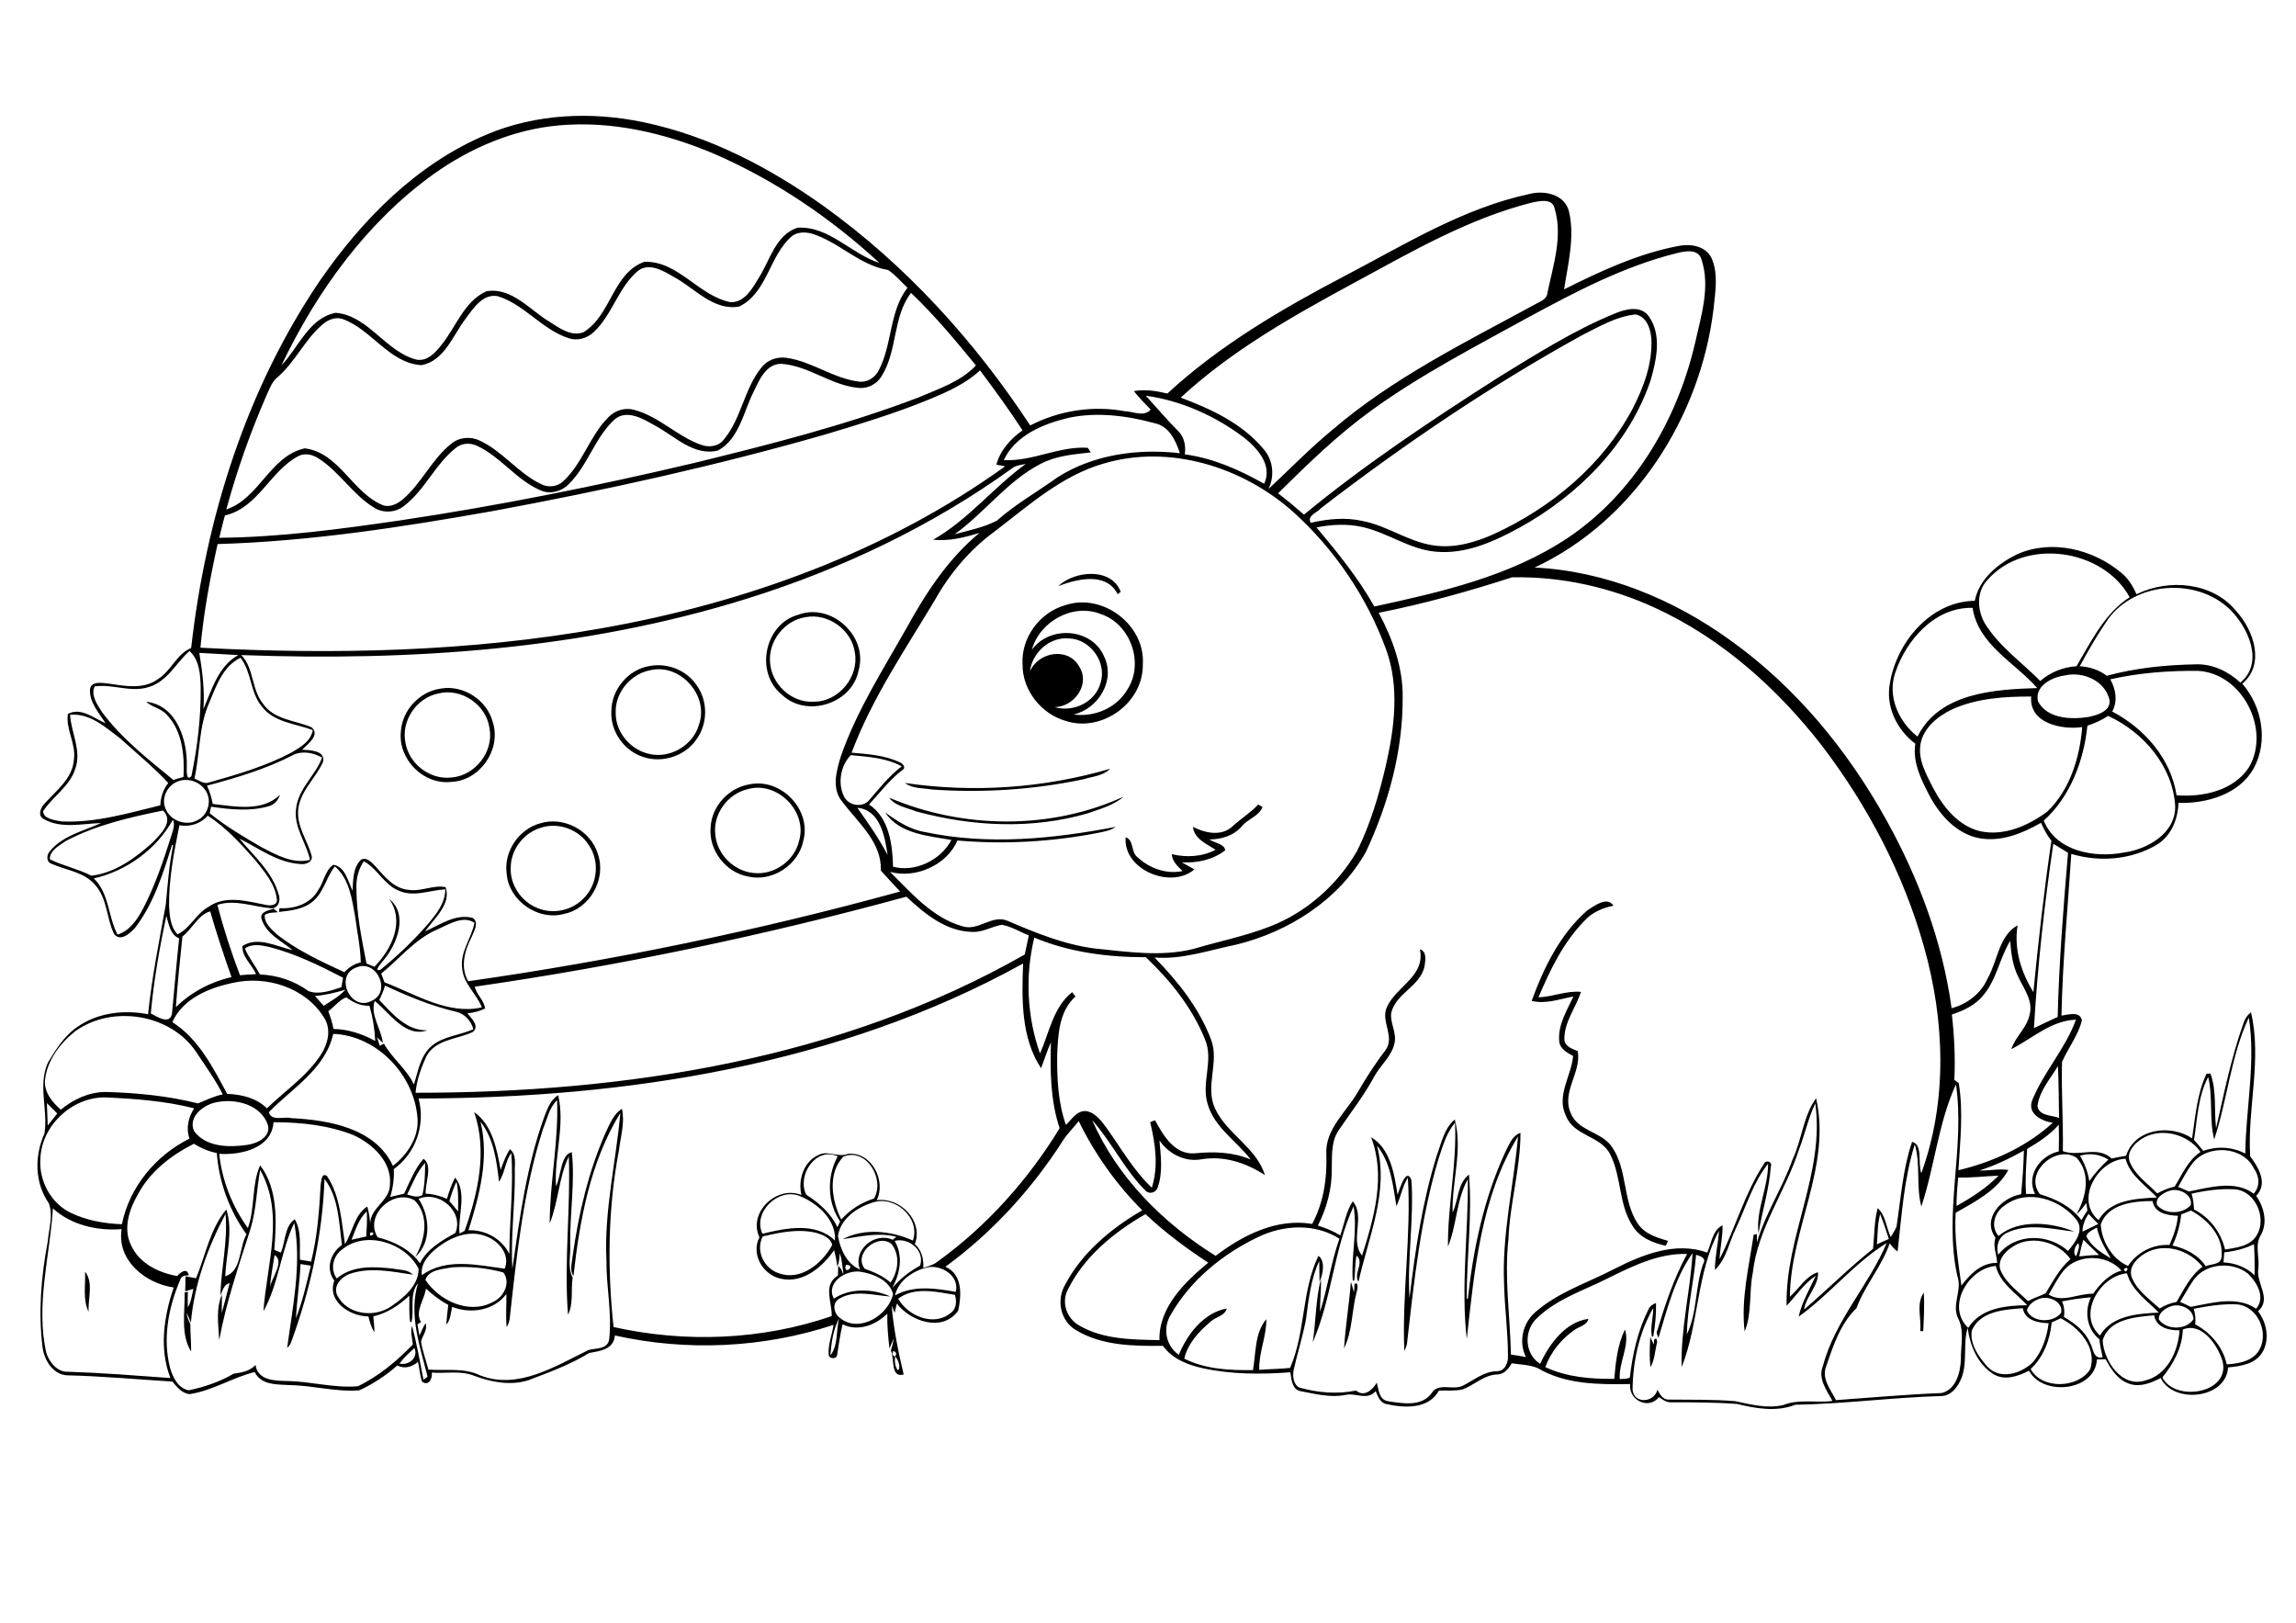 <?xml version="1.0" encoding="utf-8"?>
<!-- Generator: Adobe Illustrator 21.0.2, SVG Export Plug-In . SVG Version: 6.00 Build 0)  -->
<svg version="1.2" baseProfile="tiny" id="Layer_1" xmlns="http://www.w3.org/2000/svg" xmlns:xlink="http://www.w3.org/1999/xlink"
	 x="0px" y="0px" viewBox="0 0 842 595" overflow="scroll" xml:space="preserve">
<path d="M606.6,491.3c1.1-1.4,1.3,1.1,0.9,1.7c-0.6,2.8-0.8,5.8-2.2,8.3c-0.5-3.6-0.3-7.3-0.1-11c0.4,0.9,0.9,1.8,1.3,2.7
	C606.5,492.6,606.6,491.8,606.6,491.3 M704.2,488.1c0.5-4.7-1.6-10,1.3-14.1c0.3,4.7,0,9.4-0.2,14.1
	C705,488.1,704.4,488.1,704.2,488.1 M496.7,470.9c1.7-1.3,1.1,2.1,0.8,2.9c-1.8,6.8-1.5,14.3-4.6,20.6c0.5-8.2,1.9-16.3,2.5-24.4
	c0.4,1.3,0.8,2.5,1.1,3.8C496.7,473.1,496.7,471.6,496.7,470.9 M31.2,466.3c3.2,4.1,1,9.9,1.3,14.7
	C30.3,476.6,31.4,471.2,31.2,466.3 M582,333.9c2.6-1.7,7.4-5.4,9.7-1.8c-3.9,0.8-7.8,2.4-10.5,5.4c-7.8,7.9-12.7,18-17,28.2
	c5.3-0.2,10.3-2.5,15.6-2c-1.9,5.8-6.1,10.9-6.1,17.2c-0.1,2.7,2.8,3.7,4.9,4.5c1.4,7.9-6,14.9-2.6,22.7c2.6,6.7,11.3,6.8,15.1,12.4
	c5.8,8.3,3.9,19.6,9.4,28c2.5,3.9,7,5.3,11.2,6.5c-0.2,0.4-0.6,1.3-0.8,1.8c-4.7-1-9.6-3-12.2-7.3c-5.1-7.8-4-17.8-8.1-26
	c-3.3-7.1-13.4-6.8-16.3-14.3c-3.7-7.4,2-14.7,2.6-22c-2.2-1.2-4.9-2.6-5.1-5.5c-0.5-5.9,2.8-11.1,5.2-16.3
	c-5,0.9-10.1,2.9-15.3,1.6C566.1,354.9,572.1,342.6,582,333.9 M198.1,303.6c-6.1,1.9-10.7,7.9-10.8,14.3c-0.4,6.5,3.9,12.8,9.9,15.1
	c5.8,2.4,12.9,0.8,17.1-3.9c4.9-5,5.6-13.4,1.7-19.1C212.4,304.1,204.6,301.3,198.1,303.6 M198.1,301.9c8.7-2.7,18.7,2.7,21.2,11.4
	c3.1,9.1-3,19.9-12.4,21.8c-9.6,2.7-20.4-4.9-21.1-14.8C184.7,312.2,190.3,304,198.1,301.9 M461.4,295c0.4,0.2,1.2,0.7,1.6,0.9
	c-1.3,3.4-5.3,4.3-7.5,7c-3,3.5-7.5,4.9-12,4.9c1.8,1.3,5.6,1.6,5.8,4c-4.5,3.5-10.3,4.7-15.9,4.4c1.5,0.9,3.1,1.7,4.6,2.6
	c-8.6,7.4-26.2,0.1-25.2-11.8c3.1,1.1,1.9,5.2,4.1,7.1c4.4,4.2,10.7,6.6,16.8,5.3c-1.8-1.7-3.8-3.5-4-6.2c5.4,1.3,11.1,1,16.1-1.6
	c-3.2-2.1-7.9-4-8.3-8.4c4.5,2.3,10.4,3.6,14.5-0.2C455.1,300.1,458.7,298,461.4,295 M326.1,292.5c27,11.5,59.2,11.9,86-0.4
	c-3.7,3.2-8.6,4.5-13.1,6.1c-20.5,6-42.6,4.9-63.1-0.7C332.5,296.1,328.3,295.6,326.1,292.5 M274.1,289.4c-7.2,1.7-12.6,9-11.8,16.4
	c0.5,7.3,6.7,13.6,14,14.3c7.6,0.9,15.2-4.5,16.8-12C296.1,297.4,284.9,286.2,274.1,289.4 M274.9,287.6c11.5-2.4,22.8,9.3,19.7,20.7
	c-1.8,8.9-11.4,15.2-20.3,13.1c-8.2-1.5-14.5-9.7-13.7-18.1C261,295.6,267.3,288.8,274.9,287.6 M331.9,287.1c25,3.7,51,1.9,75.2-5.2
	c-2.5,2.6-6.4,2.8-9.6,3.8c-18.3,3.9-37.1,5.1-55.7,3.8C338.5,288.9,334.7,289.3,331.9,287.1 M160.7,254.3c-8,1.6-13.7,10.1-12,18.1
	c1.3,7.7,9,13.6,16.8,12.7c8.7-0.6,15.7-9.5,14-18.1C178.4,258.5,169.2,252.1,160.7,254.3 M161.6,252.5c8.4-1.5,17.2,4.3,19.2,12.6
	c3,9.9-4.9,21.2-15.3,21.6c-10.1,1.2-19.5-8.2-18.5-18.3C147.4,260.5,153.8,253.6,161.6,252.5 M238.3,245.8
	c-7.2,1.4-12.9,8.4-12.5,15.8c0,7.1,5.6,13.5,12.5,14.9c7.6,1.7,15.9-3.3,18-10.7C260.2,255,249.3,243,238.3,245.8 M238.3,244.2
	c6.4-1.2,13.3,1.5,17,6.8c4.4,5.9,4.4,14.5-0.1,20.4c-4.1,5.8-12.1,8.4-18.9,6.3c-7.2-2.1-12.5-9.3-12.1-16.9
	C224.2,252.8,230.5,245.4,238.3,244.2 M295.4,226.3c-7.7,1.2-13.7,8.8-13,16.6c0.5,8,7.9,14.9,16,14.4c9.1,0.1,16.7-9.1,15.1-18
	C312.4,231,303.7,224.7,295.4,226.3 M292.8,225.4c12.1-4.5,25.6,7.9,22.1,20.3c-2.3,12.4-19.2,17.7-28.2,9
	C276.7,246.6,280.4,228.7,292.8,225.4 M377.7,246.2c3-7.1,13.9-9.1,18-1.9c4.3,6.5-1.6,14.8-8.9,15c6.8,2,14.9-1.8,16.8-8.9
	c2.4-7.5-3.7-16-11.5-16.3C385,233.4,378.5,239.3,377.7,246.2 M378.4,238.3c6.4-9,21.8-8.1,26.4,2.2c4.5,8.9-2,19.4-11.1,21.5
	c7.6,1,15.7-2.3,19.7-9.1c6.3-9.6,1.3-24-9.6-27.7C393.5,221,381.2,227.9,378.4,238.3 M390.7,221.9c13.7-4.6,29.4,7.3,28.4,21.8
	c0.2,14-14.9,24.9-28.1,20.7c-9.1-2.5-16.1-11.3-16-20.8C374.4,233.9,381.3,224.5,390.7,221.9 M388.1,214.9c5.9-5.6,19.4-7,22.9,2.1
	c-0.3,0.2-0.9,0.7-1.1,0.9C405.7,209.6,395,212.3,388.1,214.9 M328.3,497.4c-0.3,1.6-0.1,3.8,1,5.1
	C330.5,501.4,329.3,498.4,328.3,497.4 M327.6,495.4c-0.6,1-0.4,1.7,0.7,2C328.9,496.4,328.7,495.7,327.6,495.4 M146.5,500
	c3.4,0.8,7-2.1,5.5-5.7C150,496.1,148,497.9,146.5,500 M800.5,487.5c-0.2,6.6-3.4,12.5-7.5,17.6c4.7,9.2,25.3,5.8,22-6.2
	C813.2,493.1,807.4,484.7,800.5,487.5 M752.4,484.9c-0.6,6.4-3,12.7-7.7,17.1c4.1,7.6,17.4,7.1,21.8,0.1c2.7-7.9-4.1-15.4-10.8-18.7
	C754.6,483.9,753.5,484.4,752.4,484.9 M304.5,497c2.9-3.5,2.1-9.2,3.2-13.5C305.5,487.6,304.9,492.4,304.5,497 M771.1,491.5
	c0.4,7.5,7,17.5,15.6,14.7c8.1-2,12.1-10.7,12.6-18.4c-3.8,0.1-8.6-1-9.3-5.5C783.2,482.9,773.4,483.6,771.1,491.5 M723.1,487.9
	c-0.8,5,2.7,9.9,5.9,13.4c4.6,4.7,12.1,2.4,16.3-1.6c3.6-4,5.3-9.3,6-14.5c-3.8-0.1-8.7-1-9.5-5.5
	C735.1,480.2,726.2,480.7,723.1,487.9 M796.1,479c-2,0.7-4.6,2.4-4.4,4.8c2.7,4,10.1,4,12.7-0.1C804.3,479.8,799.4,477.8,796.1,479
	 M804.5,479.9c0.5,1.8,0.8,3.7,0.5,5.7c5.7,3,10.2,8.3,11.6,14.7c3.9-0.3,8.4-0.9,11.1-4.1c5-6.2,0.8-17.1-7.2-17.9
	C815.1,478,809.8,478.9,804.5,479.9 M756.2,477.2c0.8,1.8,1,3.7,0.7,5.7c3.9,2.3,7.6,5.1,9.5,9.3c1.3,2.1,1.1,6.3,4.7,5.5
	c-0.5-2.2-1-4.4-1.2-6.6c-4.6-3.7-5.6-10.2-3.1-15.4C763.2,476,759.7,476.5,756.2,477.2 M747.5,476.4c-1.9,0.7-3.6,2.1-4.2,4.1
	c2,4.6,9.9,4.7,12.6,0.8C756.6,477.1,750.9,474.8,747.5,476.4 M329.4,476.2c3.5,6.4,13.2,10.4,19.3,5.2c2.1-1.5,2.2-4.3,1.5-6.6
	C343.5,473.7,335.3,471.7,329.4,476.2 M770.1,489.7c4.5-7.4,13.8-8,21.6-8.4c-4.3-4.4-9.9-8.1-11.7-14.4
	C770.1,467.8,761.6,482,770.1,489.7 M305.8,476.2c5.9-4,14.4-3.7,20.7-0.8c-6.1-0.4-13-2.6-18.7,0.8c-2.9,1.6-2,5.6,0.4,7.2
	c7,5.5,17.6-1.1,19.3-8.9c-1.3-5.1-7.3-7.5-12.1-8.2C310.2,465.6,302.7,470.3,305.8,476.2 M779,465.2
	C779.2,468,781.6,463.9,779,465.2 M328.2,475c6.9-3.8,14.9-2.6,22.3-1.3c1.5-5.8-5.2-10-10.3-9C334.9,465.9,329.5,469.5,328.2,475
	 M804.4,469.4c-1.8,2.6-3.3,5.4-4.9,8c1.3,0.6,2.6,1.1,3.9,1.8c7.8-1.4,16.9-4.2,24,0.7c3.5-4.2,0.3-9.6-2.9-12.8
	C818.7,462.4,808.8,463.1,804.4,469.4 M721.8,486.9c4.6-7.3,13.8-8.2,21.6-8.3c-4.1-4.5-10-8.1-11.5-14.4
	C721.9,465,713.5,479.1,721.8,486.9 M165.9,464.7c-3.4,0.6-8.8,0.9-9.9,4.6c5,7.6,15.9,12.8,24.6,8.2c4-1.7,6.9-7,4-10.9
	C178.5,464.9,172.1,464.3,165.9,464.7 M310.2,463.8C309,468.1,314.5,463.8,310.2,463.8 M110.2,463.5c-0.3,6.7-1.3,13.3-1.7,19.9
	c2.5-6.2,3.9-12.8,5.5-19.3C112.7,463.9,111.4,463.7,110.2,463.5 M756.7,466c-2.1,2.7-3.7,5.8-5.4,8.7c5.1,3.2,10.8-0.5,16.3-0.3
	c2.6-3.7,5.9-7.2,10.4-8.5C772.7,459.8,761.8,459.7,756.7,466 M622,460.1c-0.8,9.8-3.2,19.4-3.4,29.2c3.9-8.1,3-17.5,6-25.9
	C625.9,461.3,623.6,460.6,622,460.1 M100.7,460.2c-0.6,3.9-1.4,7.8-1.7,11.7C99.8,468.3,104.4,462.5,100.7,460.2 M786.8,459.5
	c-3,1.7-6.3,5-5.1,8.7c1.9,5,6.5,8.1,10.3,11.6c1.9-1.2,4-2,6.2-2.4c2.7-4.6,5.1-9.7,9.5-12.9C803,458.4,793.8,455.5,786.8,459.5
	 M815.7,459.2c-0.1,1.2-0.2,2.4-0.3,3.7c4.2,0.2,8.3,1.7,11.4,4.7c0.1-3.8,0-7.6-0.2-11.4C823.2,457.9,819.5,458.8,815.7,459.2
	 M762.1,455.9c-1.2,0.9-2.1,3.9-0.7,4.7C761.8,459.3,763,456.9,762.1,455.9 M764,454.6c-0.6,2-1.1,4-1.5,6.1
	c2.4-0.3,4.9-0.5,7.3-0.5C767.9,458.4,766,456.5,764,454.6 M737.3,457.7c-2.6,1.8-4.9,5-3.6,8.2c2,4.7,6.5,7.7,10,11.2
	c2.1-1.2,4.4-1.8,6.5-2.9c2.7-4.4,5.1-9.1,9.1-12.5C754.6,455,744,452.5,737.3,457.7 M328.1,455c3.2,5.6,2,11.9-0.9,17.3
	c2.9-3.4,6.3-6.1,10.2-8.2C339.3,458.5,333.3,453.7,328.1,455 M317.1,465.2c3.4,1.3,6.7,2.6,9.5,5.1c2.8-4.1,3.6-9.9,0.4-14.1
	C321.9,452,312.8,459.7,317.1,465.2 M125.4,458.2c-3.3,2.4-4.4,7.2-1.9,10.6c5.7-4.9,13.8-4.4,20.7-3.6c2.4,0.5,5.3,0.2,7.2,2.2
	c-7.6-1.1-15.6-2.9-23.1-0.3c-3.2,1.1-6.4,4.6-4.5,8.1c3.7,7,13.7,8.1,19.8,3.7c4.6-3.1,10-7.7,9.9-13.7
	C148.7,455.7,134.1,451,125.4,458.2 M160.9,457.1c-3.3,2.5-6.8,6-6.2,10.5c8.9-6.5,20.4-3.7,30.4-2.4c2.1-5.2-2.2-10.2-6.9-11.9
	C172.3,450.9,165.7,453.5,160.9,457.1 M279.7,453.4c-2.7,5.3,0.5,11.8,6,13.5c8,2.9,15.9-3.7,19.5-10.4c-0.6-2.6-3.4-3.7-5.7-4.4
	C293,450.5,286.2,451.8,279.7,453.4 M135.9,451.9C134.7,454.5,138.8,451.9,135.9,451.9 M765.1,453.3c1.8,3.7,5.5,6.1,9,8.1
	c-2.1-3.6-4.3-7.2-5.1-11.3C767.6,451,765.7,451.5,765.1,453.3 M763.7,451.6c2-0.9,3.9-1.9,5.8-2.8c-1.2-1.2-2.4-2.4-3.6-3.7
	C764.6,447.1,763.7,449.3,763.7,451.6 M688.3,456.3c1.5-0.7,2.9-1.4,4.4-2c-1-3-2-6.1-3.2-9.1C688.5,448.8,688.6,452.6,688.3,456.3
	 M391.8,472.5c-2.8,4.8-0.7,11,4.1,13.6c8.8,5.1,19.4,5.1,29.3,5.3c-0.3-12,9.3-21.3,17.9-28.4c-8.1-5.3-15.9-11.1-23-17.8
	C408.7,451.7,397.8,460.6,391.8,472.5 M128.9,454.6c1.8-0.4,3.6-0.8,5.4-1.2c0.2-3.1,0.4-6.1,0.2-9.2
	C131.5,447,130.4,451,128.9,454.6 M799.9,445.3c-0.4,4-1.5,7.8-3.2,11.4c4.8,1.1,9.4,3.4,12.2,7.6c2-0.9,5.6-0.5,5.8-3.4
	c0.8-7.5-5.1-13.7-11.2-17C802.2,444.4,801,444.9,799.9,445.3 M19.4,443.1c-1.1,17.6-6.4,35.4-2.4,53.1c1.2,3.4,4,7,8,6.8
	c12.5,0.4,25,1.4,37.5,2.3c-4.2-10.7-2.4-22.6,1.2-33.2c-10.4-1.5-20.9-9.9-19.1-21.4C35.6,451.4,26.1,449.2,19.4,443.1 M770.4,449
	c0.3,6.1,4.2,12.7,10,15.2c3.4-5.1,9.1-8,15.2-7.7c1.5-3.4,2.8-7,3.1-10.7c-3.7-0.1-8.6-0.9-9.3-5.4
	C782.5,440.4,773,441.4,770.4,449 M320.2,440.9c-5.8,1.7-12,6-12.9,12.3c0.8,4.8,3.3,10.4,8.1,12.3c-2.8-7.1,5.3-13.9,12-10.9
	c0.3-0.3,1-0.8,1.3-1.1c-6.6-1.7-13.2-0.1-19.7,0.9c8-4.2,17.8-3.1,25.8,0.5C337.6,446.5,328.2,438.3,320.2,440.9 M735.2,442
	c-3.7,2.4-5.4,7.6-2.3,11.2c7.5-6.3,19.4-5,27.8-1.6c-8.2-0.9-17-3.3-24.8,0.5c-3,1.5-4,4.8-3.1,8c6.3-8,18.3-7.9,25.6-1.4
	c2.5-3,6-7.4,3.2-11.3C755.7,439.8,743.5,435.7,735.2,442 M153.5,439.6c4.2,6.3,4.8,16-1.2,21.3c3.6-6.2,5.3-15-0.2-20.7
	c-7.7-4.6-18.7,5.4-13.6,13.5c6,1.5,11.9,4.4,15.5,9.5c2.7-5.3,8-8.3,13-11.1C170.2,444.2,161,436.4,153.5,439.6 M279.6,452.4
	c8.6-2.1,19.5-4.4,26.6,2.5c0.5-7.6-6.3-13.6-12.8-16.3C285.6,435.3,275.9,444.4,279.6,452.4 M803.7,437.7c0.6,1.9,0.8,3.8,0.9,5.8
	c5.8,2.9,9.9,8.4,11.4,14.7c3.7-0.7,7.9-1,10.6-3.9c5.4-6,1.2-17.5-7-18.2C814.3,435.8,809,436.5,803.7,437.7 M796.1,436.5
	c-2.3,0.6-5.8,2.5-5.1,5.3c2.9,3.6,9.4,3.5,12.4,0.1C804.2,438.1,799.3,435.7,796.1,436.5 M164.8,440.4c1.1,1.3,2.1,2.5,3.2,3.8
	c0-3.6,0.2-7.3-0.6-10.9C166.3,435.6,165.5,438,164.8,440.4 M718.1,431.8c-0.3,3.5-0.6,6.9-0.6,10.4c5.6-3.1,11-6.6,15.4-11.1
	C727.9,431.3,723,431.9,718.1,431.8 M149.3,438c1.8,0.5,3.8,1.3,5.6,0.2c0.9-3.8,1-7.9,1-11.8C152.8,429.8,151.3,434.1,149.3,438
	 M769.6,447.4c4.3-7.5,13.7-7.9,21.4-8.3c-4.1-4.5-9.9-8-11.5-14.2C769.4,425.2,760.7,440,769.6,447.4 M762.8,423.8
	c1.7,2.9,2.9,6,3.4,9.3c2-2.9,4.4-5.5,7-7.9C770,423.2,766.3,422.7,762.8,423.8 M748.1,437.9c5.8,1.7,11.5,4.5,15.2,9.5
	c0.7-1.2,1.4-2.4,2.2-3.5c-0.1-0.7-0.3-2.1-0.4-2.8c-1.1,1.5-2.1,3-3.6,4.1c3.6-6.2,5.4-14.9,0-20.7
	C753.9,419.6,742,430.2,748.1,437.9 M309.3,424.1c-5.9,6.2-4.3,16.1-0.8,23.1c3.2-3.6,7.4-6.3,12-7.7
	C324.7,432.4,317.7,420.7,309.3,424.1 M295.7,438.1c4.7,3,9,6.8,11.4,11.9c0.2-0.5,0.7-1.5,1-2.1c-4.8-7.1-4.9-16.5-0.9-23.9
	C299.1,420.3,292.1,431.2,295.7,438.1 M725.9,429.2c3.5,0.1,7.1-0.7,10.6-0.2c-4.1,7.5-12.1,11.6-19.3,15.7
	c-0.6,9,0.9,17.9,2.1,26.7c3.2-4.2,7.4-8.5,13.1-8.3c-0.1-3.1-1.7-6.1-0.6-9.2c-5.1-7.1,2.2-14.8,9.4-16c0.5-5.3,0.9-10.6,1-16
	C737,424.8,731.6,427.4,725.9,429.2 M804.1,426.5c-2.1,2.7-3.6,5.7-5.3,8.7c1.3,0.6,2.6,1.1,3.9,1.7c7.7-1.5,16.9-4.3,23.8,0.8
	c2.4-2.7,2.1-6.4,0.1-9.2C822.6,420.2,809.6,419.5,804.1,426.5 M50.6,437.9c-3.2,5.5-5.5,12.5-2.6,18.6c3,6.7,10.1,10.2,17,11.4
	c1.2-1.4,3.7-3.3,4.2-0.2c-1.5-0.1-2.8,0.2-3.2,1.8c-4.3,10.1-6.4,21.5-3.6,32.2c1,3.4,3,7.4,6.8,8.1c5.7-1.2,11.4-3.1,16.5-6.1
	c2.9-0.4,5.9-0.9,8-3.2c0.8,5.7,7.1,5.8,11.6,5.9c8.7,0.1,17.3,2.7,26,1.9c7.6-3.7,14.2-9.2,20.1-15.3c-0.2-2.3-1-4.6-0.3-6.8
	c1.7,6.3,2.9,13.1,4.2,19.7c0.4-0.3,1.1-0.8,1.5-1.1c-2.8-11.2-7-22.8-3.5-34.3c-3.3,4.1-1.3,9.6-2.4,14.3l-0.5-0.1
	c-0.5-3.2-0.2-6.4-0.3-9.6c-3.7,3.5-8.1,6.4-13.2,7.6c0.2,1.9,0.4,3.9,0.4,5.8c-1.2-1.8-1.7-3.8-2.2-5.8c-6.7,0-15.3-5.5-12.5-13.1
	c-3.3-4.4-1.4-10.2,2.8-13.1c-1.1-8.2-1.2-17.5-6.4-24.2c-0.7,20.6-5.3,41-12.4,60.3c-0.4,0.6-0.8,1.2-1.3,1.7
	c2-15.1,5.4-30.6,2.6-45.9c-4.9,10.3-5.7,22.4-11.3,32.4c1.2-17,7.9-35.8-1.2-51.8c-1.3,7.1-1.4,14.5-3.5,21.5
	c-4.3,13.5-9,27-11.5,40.9c-0.3-5.5-1.3-11.6,1-16.7c0,2.3-0.1,4.5-0.1,6.8c1-3.7,2-7.3,2.9-11c-2.2,0.5-2.5,2.8-3.4,4.5
	c0.3-10,2.8-19.9,1.9-29.9C76.2,457.4,71.2,471,70,485c-0.5-1.2-1-2.5-1.6-3.7c0.2,1.5,0.7,2.9,1.4,4.2c0,3.4,0.3,6.7,0.3,10.1
	c-4-6.4-2.2-14.5-2.4-21.7l1.2-0.2c-0.1,1.9-0.1,3.8,0,5.7c1.2-2.1,1.5-4.5,2-6.8c-0.7,0.2-2.3,0.7-3,0.9c0.1-1.8,0.1-3.7,0.1-5.5
	c1.3,0.2,2.6,0.5,3.9,0.7c3.5-8.4,5.1-18.1,11.1-25.2c2.6,7.9-0.1,16.4-0.4,24.5c6.1-1.9,5-10.5,7.8-15.4
	c-6.3-8.7-10.1-19.2-10.9-29.8c-3-0.6-5.8-1.8-8.4-3.4C62.8,423.6,55,429.6,50.6,437.9 M785.1,417.8c-2.7,1.8-5.4,5-4,8.4
	c2,4.8,6.5,7.7,10,11.4c2-1.1,4.1-2,6.4-2.5c2.8-4.5,4.9-9.7,9.5-12.7C802.3,415.7,792.1,413.1,785.1,417.8 M743.4,421.3
	c-0.3,5.5-0.8,11-0.4,16.5c1.1,0,2.2,0,3.3,0c-3.4-6.8,1.9-14.1,8.7-15.6c0.1-3.3,0.1-6.6,0-9.8
	C751.8,416.1,747.6,418.8,743.4,421.3 M527.7,424.4c-6.7,22.1-9.1,45.2-11.7,68.1c-0.1,1-0.6,2-1,2.9c-0.9-21.2,2.6-42.4,1.3-63.6
	c-2,3.2-2.6,7.1-4.2,10.5c-1.3-7.7-2-15.9-7.1-22.2c4.4,17-3.2,33.6-6.8,49.9c-2-3.1,2.3-6.9-0.7-9.6c-0.7,3-0.4,6.1-0.9,9.2l-0.5,0
	c-0.7-8.9,1.8-18.2,0.3-27.3c-7.3,15.9-8,34-15,49.9c1.2-7.7,1.1-15.9,3-23.2c0.2,4-0.4,8-0.3,12c2.8-8.8,4-18,7.1-26.8
	c-9-5.7-20.5-5.1-29.8-0.6c-13,6.2-24.8,15.8-32,28.4c-3.1,4.9-1.9,11.5,2.9,14.8c3.1-7.6,9.2-15.5,17.6-17c-0.8,2.8-4,3-5.9,4.8
	c-4.3,3.6-8.4,8-9.7,13.6c7.8,3.9,16.6,4.3,25.2,4.2c1.1-6.3,0.6-13.6,4.9-18.7c0.1,6.3-2.8,12.2-2.6,18.6c3.7-0.3,7.5-0.3,11.3-0.7
	c5.7-13,4.2-28.3,10.4-41.1c2.6,1.8,1.7,6.9,0.4,9.4c-0.1-2.5,0-5-0.1-7.5c-3.2,6.8-3.9,14.3-4.9,21.6c-1.2,6.2-3.1,12.2-4.5,18.4
	c-0.4,2.2-0.1,5.3,2.1,6.4c6.8,1.9,13.8,2.5,20.8,1.1c3,2.5,6-0.2,7.6-2.9c0.7,2.5,0.8,6.3,4.1,6.8c5.3,0.8,12.2,2.1,15.9-2.8
	c2.5-4.3,7.9-1,11.6-2.9c4-2,7.6-5.2,12.4-5.3c3.2,0,4.3-3.4,4.1-6c0-8.6-1.2-17.1-1.4-25.6c-0.9-18.3,3.5-36.3,5.1-54.5
	c-13.6,22.2-16,49.1-18.8,74.3c-2.2-19.4,0.6-39.1,0.4-58.6c-4.3,7.6-4,16.8-7.3,24.7c-0.1-15.2,3.3-30.2,2.6-45.4
	C530.4,415.4,529.2,420.1,527.7,424.4 M176.2,411.3c3.3,13.4-0.4,27.1-4.4,39.8c6.2-0.2,12.2,3.1,15,8.7c0-12.3,1.6-24.7,0.7-37
	c-2.3,3.1-2.3,7.3-4.5,10.5C182.1,425.6,181.1,417.5,176.2,411.3 M100.3,411.5c-0.6,9.6-12,12.1-19.9,11.6c1,9.8,4.8,19.3,10.5,27.2
	c2.7-7.4,1.3-15.9,4.5-23c6.6,8.7,6,20.6,5.2,31c0.8,0.3,1.6,0.7,2.4,1c1.7-3.9,1.3-9.7,5.1-12.2c2.6,4.4,1.7,9.9,1.9,14.8
	c1.4,0.2,2.7,0.5,4.1,0.7c2.3-9.3,3-18.8,3.5-28.2c0.3-1.3,0.2-4.5,2.3-3.2c4.9,7.3,5.3,16.5,6.6,25c2.9-4.5,3.4-10.7,8.2-13.8
	c0.7,2.5,1,5,1.2,7.6c-1.2-6.9,7.1-9.2,7.1-15.6c0.8-8.3-6.3-14.9-13.2-18.1C120.6,412.6,110.4,411.5,100.3,411.5 M17.2,404.5
	c0.1,2.7,0.2,5.5,0.3,8.2c1.2-1.5,2.3-2.9,3.5-4.4C19.7,407,18.4,405.7,17.2,404.5 M79.8,404.1c-4.8,0.7-11.1,5.3-8.6,10.7
	c4.4,5.9,12.9,6,19.5,5c3.6-0.5,8.8-2.9,7.5-7.4C95.7,405.1,86.6,402.8,79.8,404.1 M14.8,425.1c-0.5,8,3.9,16.1,11.1,19.6
	c5.8,2.8,12.4,4,18.8,4.2c2.8-13.7,12.4-25.2,24.8-31.4c-1.4-3.8-0.4-7.8,1.7-11.1c-10.6-2.7-21.6-3.5-32.5-4
	C26.4,402.2,15.1,412.8,14.8,425.1 M704.6,442.4c-2-7.4-0.2-15.4-2.4-22.8c-4,12.7-4.8,26.1-6.3,39.3c-1.2-0.8-2.1-1.9-2.9-3
	c-2.9,8.5-9.1,15.4-12.2,23.8c-5.9,5.7-8.5,13.7-11.1,21.3c-1.8,4.5,1.7,8.6,3.6,12.4c12.9-0.9,25.8-2.1,38.7-2.6
	c5.3-1.2,6.9-7.5,7.1-12.2c-0.1-5,1.4-10.5-1-15.2c-2.5-5,1.6-10.3-0.3-15.5c-5.1-23.3,2.9-46.9-0.5-70.3
	C710.8,411.8,709.5,427.7,704.6,442.4 M747.2,405.5c0.4,3.7,5.2,3.4,7.9,4.4c-0.1-6.3-0.1-12.7-0.4-19
	C751.9,395.6,747.9,400,747.2,405.5 M122.2,379.1c-2.9,12.9-15,19.9-23.6,28.7c0.9,3.5,5.5,1.5,8.2,2.2c13.8,0.7,30.8,3.6,37.3,17.5
	c5.4-4.2,9.6-10.6,9-17.6C151.9,394.1,138.2,379.7,122.2,379.1 M812,417.8c-1.9-7.4-0.4-15.4-2.2-22.9c-3.7,7-4,15.3-5.2,23.1
	c1.2,1.3,2.3,2.6,3.4,4c5-1.8,10.7-1.5,15.4,1c0.2-16.6,3.9-33.3,1.3-49.9C818.1,387.2,816.9,403.1,812,417.8 M27.5,378.2
	c-5.5,4.4-10.3,10.7-11,17.9c-0.4,4.4,2.7,8.1,5.8,10.8c4.6-3.8,10.2-6.4,16.2-6.5c11.5,0.3,23,1.4,34.1,4.2c3-1.2,5.9-2.7,9.1-3.3
	c-2.8-5.5-6.4-10.5-9.8-15.6C62.6,371.8,41.1,368.3,27.5,378.2 M120.4,370.8c0.8,2.1,1.5,4.3,1.9,6.5c5.4,0.1,10.6,1.8,15.3,4.4
	c-0.2-4.4-0.9-8.7-2.1-12.9c-3.2,0.1-6-1.2-8.5-3.1C124.5,366.6,122.6,369.2,120.4,370.8 M115.5,365.2c1.1,1.2,2.1,2.4,3.2,3.6
	c2.8-1.8,5.7-3.4,8-5.9C123,364,119.3,364.9,115.5,365.2 M141.2,361.4c-0.5,1.8-1.3,3.6-2.1,5.3c4.8,5,10,11.3,17.6,11.1
	c-8.1,2.8-13.8-6.4-19.3-10.8c-1.7,5.2,2.4,10.2,3,15.4c-0.8-0.7-1.5-1.4-2.2-2.1c0.4,1,0.7,2.1,1.1,3.2c0.5-0.3,1-0.6,1.5-0.8
	c3,5.4,8.3,9.2,11,15c1.5-4.8,2.3-10.4,6.3-14c4.4-3.8,10.4-4,15.5-6.3c-0.8-3-3.2-5.7-6.3-6.4C158.2,368.9,149.6,365.3,141.2,361.4
	 M85.4,360.4c-8.7,1.8-18.4,5.8-22.2,14.4c9.6,6.1,14.9,16.6,20.1,26.3c5.3,0.2,10.7,1.5,14.6,5.3c6.7-6.5,14.7-11.8,19.8-19.7
	c2.6-4,3.9-9.4,1.1-13.6C112,362.1,97.7,357.6,85.4,360.4 M130.8,354.7c-8.4,2.9-2.3,16.4,5.5,12.3
	C143.7,363.7,138.2,351.7,130.8,354.7 M153.5,402.8c2.6,9.6-1,20.1-9.1,25.9c0.2,3.5-0.3,6.9-1.3,10.2c1.7-0.4,3.4-0.8,5.1-1.2
	c2.1-4.4,3.9-9.1,7.1-12.8c3.5,2.4,0.6,8.8,0.8,12.8c2.7,0.1,5.3,0.8,7.8,1.9c0.8-2.7,1.7-5.4,3-7.8c4.5,5.4,1,13.9,1.6,20.5
	c0.5-0.2,1.4-0.7,1.9-1c4.9-13.8,8.4-29.2,3.5-43.5c6.7,4.7,8.3,13.6,9.7,21.2c0.9-2.6,1.9-5.3,3.4-7.6c2.7,2.1,1.6,5.9,1.8,8.9
	c0.1,11.6-1.6,23.3-0.9,34.9c2.7-18.7,5.2-37.6,11.6-55.4c1.2-3,2.2-6.4,5.2-8.2c2.6,11-1.5,22.3-0.8,33.4
	c1.9-3.8,1.7-11.7,5.8-12.5c1.2,11-0.7,22.2-0.6,33.3c0.3,4.2-1.1,8.8,0.9,12.7c-0.7,4.5,0.4,9.4-1.7,13.6
	c-1.5-19.4,1-38.8,0.3-58.1c-3.7,7.8-3.8,16.7-7,24.6c0-15.1,3.3-30.1,2.7-45.2c-2.9,2.8-3.7,7-5.2,10.7
	c-7.2,22.5-9.6,46.2-12.2,69.6c-0.2,1-0.5,2-1.1,2.9c-0.4-4,0-8-0.1-12.1c-4.6,6.1-13.1,7.4-19.9,4.7c-0.5,2.2-0.5,4.7-2.1,6.5
	c0.1-2.4,0.4-4.8,0.7-7.2c-3-1.6-5.7-3.7-8.2-6c-0.5,4.1-4.2,8.3-1.8,12.3c-0.3,0.2-1,0.6-1.3,0.8c0.2,1.4,0.5,2.8,0.7,4.1
	c0.8-1.5,1.3-3.1,2.3-4.5c0.8,2.5-1.2,4.5-1.7,6.8c0.6,3.5,1.8,6.8,2.7,10.2c6.4,0.5,13-0.8,18.9,2.1c14,5.5,27.7-3.4,39.9-9.3
	c2.7-0.7,7-0.2,7.5-3.9c1.1-9.6-1.1-19.3-1-28.9c-0.9-18.2,3.5-36.1,5.1-54.1c-11,17.8-14.9,39.2-17.2,59.8
	c-1.5-2.2-0.5-4.9-0.3-7.3c2.2-15.6,5.8-31.1,12.2-45.5c1.5-3.1,2.8-6.6,5.9-8.5c1.1,5.1-0.5,10.1-1.1,15.1
	c-4.1,21.4-4.3,43.3-2,64.9c26.4,5.9,54.4,4.8,80-4c0.2-5.1-3.4-11.4,2.3-14.9c0-0.9,0.1-2.6,0.1-3.5c0.9,0.7,1.4,1.7,1.7,2.8l0.2,0
	c-0.3-2.5-0.6-5.1-1.3-7.5c-0.2,1.6-0.2,3.3-0.9,4.9c-0.3-2-0.7-4-1.2-6c-4.3,6.2-11.4,12.3-19.5,10.5c-6.6-1.4-11.1-8.9-7.9-15.2
	c-4.3-9.1,6.4-19.2,15.4-15.5c-1.3-5.5,0.8-12.3,6.3-14.7c3.5-1.8,7.2,1.1,10.8-0.4c8.5-0.9,14.1,9.8,10.5,17
	c8.6-1.2,17.2,7.5,14,16.1c2.5,2.2,3.3,5.5,3.1,8.7c1.8-0.6,3.6-1,5.1-2.2c18.1-13,33.3-30,44.9-49c-3.4-10.1-3.5-21-3.2-31.5
	c-1.4,3.1-2.4,6.3-3.6,9.5c-7.4-11.1-7.1-25.6-6.6-38.4C308.2,390.4,229.8,402.7,153.5,402.8 M89.8,347.8c1.4,3.4,3.8,6.2,5.5,9.5
	c6.4,0.3,12.6,2.3,17.8,6.1c3.9,1.5,8.3-0.2,12.1-1.4c0.2-1.2,0.4-2.4,0.6-3.5c-8.7-4.5-17.7-8.9-27.2-11.3
	C95.8,346.6,92.4,345.9,89.8,347.8 M727.2,365.1c-2.9,3.5-7.1,5.5-11.4,6.9c0.9,8,1.3,16,0.9,24c0.4,0.3,1.2,0.8,1.6,1.1
	c1.8,10.6,0.5,21.4-0.1,32c12.6-3,25-8.6,34.6-17.4c-4.2-0.6-9.7-3.5-7.4-8.6c4.3-10.3,12.1-18.7,15.9-29.2
	c-9.1,0.3-16,6.9-23.7,10.8c1.5-4.6,5.7-7.8,6.7-12.6c1.4-5.1-2.1-9.5-4.1-13.8c-2.1-4.1-2.7-8.7-3-13.3
	C733.3,351.3,732.2,359.3,727.2,365.1 M379.3,343.8c-3.4,13.9-2.7,29,2.1,42.5c3.4-7.7,4.9-17.1,11.8-22.5c0.3,0.4,0.9,1.2,1.2,1.6
	c-6,5.4-6.4,13.9-6.7,21.4c-0.1,8.6,0.3,17.5,3.2,25.7c2.1-2,3.9-5.2,7.2-5.1c3.4,0.4,5.6,3.4,7.5,5.9c5.4,7.5,10,15.8,16.8,22.2
	c2.5-7.8,1.3-16.2-0.6-24c0.4-0.2,1.3-0.6,1.8-0.7c3,5.6,7.2,12.7,14.6,12.1c6.9-0.7,14-0.5,20.5,2.3c-5.2-6.8-13.3-11.7-15.8-20.3
	c-2.5-7.8,2.3-16.1-1-23.8c-4.7-11.6-12.7-21.6-21.7-30.1C406.2,351,392.2,349.2,379.3,343.8 M160.4,340.8
	c-8.2,3.5-13.8,10.7-20.6,16.2c0.4,1,0.8,2.1,1.2,3.2c11.3,4.3,23.2,12,35.7,9.2c-1.9-5-6.7-8.6-7.2-14.2
	c-0.9-6.1,3.4-11.1,4.5-16.8C169.9,335.5,164.5,339,160.4,340.8 M55.3,371.6c2.4,1.3,7.2,4.4,7.8-0.2c0.9-9.1,1.6-18.2,2.6-27.3
	c-3.3-1.4-3.8-5.2-4.7-8.3C58.5,347.6,56.4,359.5,55.3,371.6 M66.9,343.4c-0.9,8.6-1.8,17.2-2.4,25.9c5.6-5.5,12.8-9.3,20.4-11
	c-2.8-8-5.5-16-7.8-24.1C72.9,335.2,70.4,340.7,66.9,343.4 M174.1,361.8c0.6,2.9,3.4,4.9,3.8,8c-2,1-4.2,1.5-6.5,1.8
	c1.5,1.8,4.6,4.7,2,6.8c-5.6,2.7-13.4,2.6-16.9,8.7c-2,4.2-3.7,8.9-4.1,13.6c76.8,0,155.9-12.2,223.4-50.7c0.5-2.3,1-4.7,1.5-7
	c-3.3-1.3-6.4-3.3-9.9-3.9c-3.7,0.6-7.1,2.9-11,2.6c-9.5-0.2-17.4-6.7-24-12.9C280.4,343,227.5,354.1,174.1,361.8 M133.4,315.8
	c-1.9,2.9-2.8,6.2-2.7,9.7c0,9.4,1.9,18.6,3.7,27.8c1,0.4,1.9,0.8,2.9,1.2c6.3-6.4,11.3-16.6,5.4-24.9c7.1,5.6,3,16.5-1.9,22.3
	c-0.7,1-4.1,4.5-1.3,3.7c6.2-5,12-10.6,17.3-16.6c3.1-3.7,6.5-7.8,6.5-12.9c-5.8,0.3-11.9,3.1-17.5,0.3
	C140.7,324.1,138.3,318.4,133.4,315.8 M753,309.4c-3.3,22.4-5.8,45-7.1,67.6c2.9-1.4,5.8-2.8,8.7-4.1c0.5-20.1,2.1-40.2,3.8-60.2
	C756.6,311.6,754.8,310.5,753,309.4 M34.4,322.1c5.7,5.5,5.2,14,8.7,20.6c4.5-1.4,7.2-5.5,9.3-9.4c4.5-8.6,7.6-17.9,10.5-27.1
	c0.5-1.8,1.4-3.7,0.5-5.6C57.4,311.4,46.4,319.4,34.4,322.1 M65.8,302.6c-2,9.8-3.9,19.6-3.8,29.6c0.2,3.6,0.5,7.7,3.1,10.4
	c4.7-2.2,6.8-7.6,11.4-10.1c6.3-4.4,14.2-2,21-0.7c1.6,0.4,4.5,0.2,4-2.2c-0.6-5.5-4.5-9.9-7.8-14.1c-5.3-6-10.7-12-17.5-16.4
	C73.5,302.1,69.6,303.3,65.8,302.6 M24.1,308.4c-2.3,1.6-6,3.5-5.8,6.7c4.9,2.4,10.3,3.5,15.2,6c8.7-1,16.2-6.5,22.5-12.2
	c2.9-3.1,7.9-7.6,3.8-11.7C47.6,299.7,35.2,302.5,24.1,308.4 M314.4,296.2c4,5.6,7.9,11.2,11.1,17.3
	C324.5,306.7,322.8,297,314.4,296.2 M65.3,286.5c-3.9,1.4-6.3,6.1-4.6,10c1.7,4.5,7.7,6.6,11.8,4.2c3.5-1.7,5.1-6.4,3.4-9.9
	C74.1,286.9,69.2,285,65.3,286.5 M312,276.9c-3.8,3.9-4.9,10.5-2.4,15.3c1.8,3.4,7,4.1,9.4,0.9c3.7-4.3,7.2-8.7,11.7-12.1
	C325,277.9,318.4,277.5,312,276.9 M107.6,276.8c-10,5.2-20.9,8.4-31.7,11.3c1,2.1,1.7,4.3,2.1,6.7c8.2,0.9,18.2,3,24.7-3.4
	c-0.7,2.1-2.2,3.8-4.4,4.3c-6.8,1.9-14,1.1-20.9,0.1c-0.1,0.6-0.4,1.8-0.5,2.4c5.9,4.8,12.5,8.7,19.1,12.5
	c5.4,2.8,11.4,6.2,17.7,4.6c-1.4-6.4-6.1-12-5.1-18.9c0.8-7.3,7.1-12,9.5-18.6C115,276,110.9,275.2,107.6,276.8 M765.5,266.1
	c-1.3,12.8-6.3,26.1-16,34.8c4.5,11.3,18.6,13.8,29.4,11.7c8.7-1.2,18.9-7,18.8-16.9c-0.8-14.7-11.6-27.2-24.6-33.2
	C770.7,264.1,768.2,265.2,765.5,266.1 M25.7,262.1c0.4,6.6,4.3,13.2,1.9,19.8c-2,6.5-8.3,10.1-11.8,15.6c0.2,2.9,4.4,3.2,6.7,3.7
	c12.4,0.6,24.4-3,36.3-5.9c0.1-3,1.1-5.9,2.9-8.2c-5.5-5.9-11.7-11-17.7-16.4C38.7,266.7,32.9,261.4,25.7,262.1 M715.9,260.1
	c-5.2,2.5-10.5,6.7-11.6,12.7c-1,5.8,2.1,11.1,4.6,16.1c3.7,7,9.3,14,17.3,15.9c8.8,1.9,17.7-2.1,24.6-7.2c8.3-8,11.9-19.8,12.8-31
	c-7.5,1.1-19.6-1.4-18.7-11.2C735.1,255.4,725,256,715.9,260.1 M757.1,247.7c-4.6,0.6-11.1,3.9-9.7,9.5c3.4,6.4,12.1,6.7,18.5,5.7
	c3.2-0.7,8.3-2.1,7.7-6.3C771.9,249.5,763.8,246.1,757.1,247.7 M773.9,249.1c2,3.6,2.8,8,0.7,11.8c11.8,6.2,21.5,17.2,23.6,30.7
	c9.6,0.8,21.2-1.7,26.7-10.5c7.8-13.9-2.7-34.2-18.8-35.1C795.3,245.9,784.4,246.7,773.9,249.1 M76.9,257.3
	c-4.1,8.9-3.5,18.8-5.6,28.2c1.7,0.6,3.5,2.2,5.4,1.4C87,284,97.3,281,106.8,276c3.2-1.9,7.2-4.1,7.9-8.3
	c-6.4-2.4-14.4-2.8-18.8-8.8c-4.2-5.1-3.6-12.5-7.7-17.7C81.9,244.2,79.4,251.2,76.9,257.3 M73.1,239.4c1.1,6.8,2,13.7,1.5,20.6
	c3.1-7.2,5.5-15.8,12.8-19.8C82.6,239.9,77.8,239.7,73.1,239.4 M54.6,251.9c-6.6,2.2-13.3-1.2-19.9-0.2c-1.5,3.3,1,6.7,2.7,9.4
	c7.2,9.7,16.9,17.3,26.2,24.9c1.2-0.4,2.5-0.8,3.7-1.1c0.4-7.9-0.4-16.8-6.1-22.8c-2.1-2.4-5.4-2.7-7.6-4.8
	c11.3,1.3,15.2,14.2,14.9,23.9c0,1.2-0.3,5.5,1.7,3.4c2.2-10.6,3.5-21.5,3.4-32.4c-0.1-4.7-0.4-10.1-4.1-13.5
	C64.5,243.1,61.4,249.9,54.6,251.9 M695,246.8c-2.9,8.6,1.3,17.9,8.2,23.3c8-16.1,28.2-17.3,43.9-17.8c-8.2-9.4-21.6-15.8-23.7-29.4
	C709.7,222.5,699,234.6,695,246.8 M773.1,227c-3.8,5.5-7.2,11.4-10.4,17.3c3.6,0.2,7,1.3,9.9,3.5c10.6-2.9,21.7-4,32.7-4.2
	c6.1-0.2,11.9,2.6,16.3,6.7c8.8-7.3,2.9-20.2-3.8-26.8C805.6,211.7,783.2,213.2,773.1,227 M505.6,224.7c5.1,9.5,8.9,20,8.8,30.9
	c0.1,19.7-5.2,39.1-13.5,56.8c-9.9,17.6-28.3,29.3-47.6,34c-9.9,2-19.6,5.5-29.9,4.7c8.6,8.8,16.5,18.7,20.8,30.3
	c3,8.2-2.4,17,1.4,25.1c4.4,9.4,15.1,14.2,18.3,24.4c-6.9-4.5-15-7.2-23.3-5.8c-6.1,1.1-12-2-15.4-6.9c0.5,5.7,1.3,11.6-0.6,17.1
	c-0.5,1.8-2.6,2.7-4.2,1.6c-7.9-7.7-12.6-18-19.9-26.2c9.2,21,26,37.8,45.3,49.8c10-7.6,22.4-13.9,35.4-11.7
	c4.2-7.8,5.5-16.7,5.2-25.4c-0.6-9.5,7.6-15.8,11.8-23.4c3-5.1,6.2-10.1,9.8-14.8c3.9-5.1-2.1-11,0.8-16.3
	c3.5-7.3,14-11.1,11.9-20.8c2.7,0.8,2,4.2,1.7,6.3c-1.6,7.3-10.5,9.8-12.2,17c-0.5,3.8,2.1,7.3,1.2,11.1c-1,4.8-5.1,8-7.4,12.2
	c-3.7,6.9-8.5,13-12.9,19.5c-3,4.1-2.6,9.5-2.7,14.3c0.1,7.3-1.8,14.4-5.1,20.9c2.9,0.9,5.6,2,8.2,3.6c1.5-4.2,2.1-8.7,4.6-12.5
	c4.7,5.6-1.2,14.3,3.4,19.9c4.4-13.9,8.8-29.2,3.3-43.4c7,4,8.6,13.6,9.7,21.1c0.8-2.1,3.2-10.3,5.1-5.4c1,14.4-1.6,28.9-0.7,43.3
	c2.1-17.6,4.7-35.3,10-52.3c1.7-4.6,2.7-9.9,6.6-13.2c3,11.1-1.1,22.8-0.8,34.1c2.2-4.5,1.7-10.6,6-13.9c1.3,15.1-0.9,30.3-0.8,45.5
	l0.4,0c2-18.4,5.9-36.8,13.7-53.7c1.4-2.6,2.4-6,5.6-7.1c0,13-3.9,25.8-4.4,38.8c-1.6,14.2,0.6,28.4,0.9,42.5
	c1.8,0.3,3.6,0.5,5.5,0.9c-2.8-5.5-1.2-12.5,3.5-16.5c8.3-7.3,19.1-10.7,28.7-15.7c10.4-5.3,22.6-10.3,34.3-6.1
	c1.5-3.4,1.9-8.2,5.6-10c0.1,4.2-0.9,8.2-1.1,12.4c5.8-11.3,9.2-24.1,16.2-34.8c0.7-1.8,3.3-1,2.6,0.9c-0.6,8.3-3.2,16.3-4.5,24.5
	c-1.1-8.4,3.6-17,3.5-25.6c-5.5,6.9-8,15.6-11.7,23.5c-2.6,5.2-3.5,11.3-7.8,15.5c0-4.9,1.2-9.6,1.5-14.4
	c-8.3,15.5-7.3,33.9-13.7,50c-0.4-14.1,3.2-27.8,4-41.8c-6.5,9.2-9.3,20.5-12.5,31.1c-0.3-0.9-1-1.9-0.4-2.8
	c2.9-9.6,6.1-19.2,10.9-28c-10.4-0.3-19.9,4.4-29,8.9c-8.7,4.4-18.5,7.5-25.7,14.3c-5.2,4.4-5.2,13.3,0.8,17.1
	c3.4-7.3,9.2-15.3,17.7-16.5c-0.6,2.5-3.5,2.8-5.3,4.2c-4.7,3.3-8.5,8-10.5,13.5c7.9,3.7,16.7,4.4,25.3,4.3
	c0.5-6.1,1.2-12.5,3.9-18.1c1.9,5.7-2.3,12-1.9,18.2c1.2-0.2,2.6,0.1,3.7-0.6c1-8.6,2.9-17.1,6.8-24.9c0.5-1.2,1.6-2,2.8-2.4
	c0.1,4.1-0.3,8.2-1,12.2l-0.5,0.2c-0.7-3.5,0.5-7,0.5-10.6c-5.2,9-7.5,19.7-7.6,30c0.5,5.3,8,4.8,9.1,0c0.9,1.5,1.8,3.5,3.9,3.6
	c8.2,0.1,16.5-0.1,24.7,0.6c5.7,1.2,11.7,2.8,17.6,1.4c5.7-2.3,12-0.7,18-1.5c-2.1-3.9-5.4-8.2-3.5-12.8
	c4.4-16.7,16.8-29.5,23.4-45.1c-12,7.4-20.9,18.9-32.3,27c1.2-5.3,4-10.1,6.3-15c-4.3,2.8-7.2,7.3-10.7,11
	c-0.6-25.3,14.1-48.7,10.5-74.2c-2.6,5.4-3.8,11.4-6,17c-4.9,15.3-15.1,28.8-16.9,45.1c-1.5,7.1-0.2,14.9-3,21.5
	c-1.4-11.9,1.6-23.7,3.3-35.4c0.3-0.1,0.9-0.2,1.2-0.3c0,0.8,0,2.3,0,3.1c3.1-10.7,9.4-20,13.1-30.5c3.4-7.2,3.9-15.9,8.6-22.4
	c5.7,24.8-9.4,48.1-9.6,72.8c3.4-3,5.8-7.6,10.3-9c0.4,4.8-4.4,8.8-5.1,13.7c8.5-7.3,16.5-15.3,25.3-22.3c0.5-5,0.4-10.1,1.7-14.9
	c3,2.7,3.1,7.2,4.8,10.6c0.7-1.3,1.6-2.5,2.1-3.8c1.6-10.4,2.3-21.1,5.7-31.1c4.1,0.9,2,8,3.4,11.5c9.7-26.7,8.6-56.2,0.9-83.3
	c-7.5-26.6-20.6-51.5-37.3-73.4c-16.3-21-36.7-39.3-61-50.5c-16.4-7.6-34.6-11.7-52.7-11.3C538.7,216.8,522.3,221.4,505.6,224.7
	 M728.9,212.6c-4.7,4.9-3.7,12.8,0.2,17.8c5.2,7.5,12.8,12.9,19.1,19.3c3.7-3.2,8.4-5.1,13.3-5.4c5.4-9.1,10.3-19.4,19.5-25.3
	C771.3,201.2,742.6,197,728.9,212.6 M371.2,171.7c-29.4,21.2-62.6,37-97.2,47.8c-59.8,18.7-123.2,23-185.5,20.7
	c4.7,4.9,3.7,12.7,8,17.9c4.1,5.9,11.8,6,17.8,8.6c3.2,2.8-1.5,6.2-3.5,8.2c2.8,0.2,8.5,0.2,7.7,4.4c-2.6,5.9-8.2,10.5-9.1,17.2
	c-0.8,6.2,3.2,11.4,4.8,17c0.9,2.5-2.2,3.7-4.2,3.3c-8.2-0.5-15-5.7-22.2-9.3c5.3,6.4,12.1,12.2,14.4,20.5c0.9,2.3-0.3,5.5-3.2,5
	c-6.4-0.6-12.9-3.3-19.3-1.2c2.3,8.7,5.1,17.4,8.3,25.8c2-0.2,3.9-0.3,5.9-0.4c-1.5-3.5-5.2-6.3-5-10.3c5.6-3.7,12.6,0.2,18.4,1.5
	c-4.1-3.4-9.8-6-11.4-11.5c-0.7-2.6,2.7-3.1,4.5-3.7c0.5,0.4,1,0.9,1.5,1.3c-1.6,0.2-3.4,0-4.8,1c-0.3,2.9,2.3,5.1,4.3,7
	c7.5,6,16.3,10,24.9,14c1.6-1.8,3.7-3.1,6-3.6c-0.1-5.5-1.3-10.9-2-16.4c-1.2-6.6-2.1-14.2-7.5-18.8c-3.1,3.9-4,9.2-7.8,12.6
	c-3.4,3.1-8.3,3.6-12.7,4.1c0.1-0.4,0.2-1.1,0.2-1.4c5.5,0.4,11.6-1.7,14.3-6.8c2-2.9,2.4-7,5.4-9.1c4.4,0.6,5.4,6.1,7.1,9.5
	c0.2-3.9,0.1-8.3,3-11.3c2.2-1.3,4.1,1.1,5.5,2.5c3.3,3.7,6.8,8.1,12.1,8.5c4.6,0.7,9-1.9,13.5-1c2.2,6.2-4.2,11.5-7.5,16.2
	c5.5-2.4,11.2-6.6,17.5-4.9c2.4,1.7,0.4,4.8-0.4,6.9c-2.6,5-4.3,11.1-1.3,16.3c53.4-7.6,106.4-18.6,158.4-32.9
	c-2.4-2.6-4.8-5.1-7.1-7.7c0.5-10.3-8.4-17.6-14.1-25.2c-4-4.7-2.2-11.2-0.6-16.5c5.8-16.8,15.5-31.9,24.2-47.3
	c7.1-12.9,15.3-25.4,26.7-34.8c-5.5,1.7-11.2,3.1-17,2.5c12.9-7.3,22.1-19.2,34-27.8C374.7,170.5,372.7,170.5,371.2,171.7
	 M405,169.9c-15.6,4.4-27.8,15.5-40.4,25.1c-9,6.6-16.3,15.3-21.8,25.1c-10.9,18.2-23,35.9-30.5,55.9c5.9,0.5,12.1,0.9,17.6,3.5
	c1.1,0.4,2.5,1.9,1.1,2.8c-4.8,3.6-8.3,8.4-12.3,12.7c7.4,4.9,8.6,14.7,8.8,22.8c8,2.2,17.6-2.4,21.4-9.8
	c-8.5-1.5-19.1-2.2-24.3-10.1c4.4,3.2,9.1,6.3,14.6,7.2c23.1,4.9,47,2.5,69.9-1.9c-1.8,1.4-4.2,1.7-6.4,2.2
	c-17,3.3-34.4,4.3-51.6,2.8c-3.8,9-15.3,14.1-24.7,11.5c7.8,7.7,15.5,16.8,26.4,19.9c5.9,2.1,11-4.5,16.8-1.9
	c10.3,4.4,20.8,8.7,31.9,10.1c11.9,1.2,24.2,3.1,36,0.2c9.4-2.8,19.1-4.7,28.3-8.3c13.4-5.2,24.7-15.3,31.9-27.7
	c4.9-9.9,8-20.5,10.5-31.2c3.2-13.9,5.1-29,0.1-42.7c-7.1-19.4-19.1-37-34.4-50.7C455.5,171.2,429,162.9,405,169.9 M391.9,153.2
	c-9.3,2.2-19.5,6.4-23.8,15.5c10.5,0.6,20.3-5.2,30.8-4.5c0.3,0.4,0.9,1.3,1.1,1.7c-6.3,0.7-12.7,1.2-18.4,4.2
	c-12.2,6.3-20.4,17.8-31.5,25.8c5.2-1.4,10.7-2.5,15.5-5c6.9-6.1,14.9-10.6,22.4-16c13.2-8.3,29.4-10.5,44.7-8.7
	c-1.5-4.6-3.9-9.9-9.2-11C413.3,152.4,402.3,151,391.9,153.2 M420.2,145.1c4,4.4,7.9,9,12.1,13.2c2.1,2.2,2.6,5.4,2.2,8.3
	c10.4,1.4,20.1,5.7,29.1,10.8c3.2-6.9-2.6-13.2-7.6-17.1C445.6,152.5,433.2,146.9,420.2,145.1 M341.4,146.2
	c-12.6,5.2-25.7,9.2-38.7,13.1c-40.1,11.5-80.9,20.5-122,28.1c-33.3,5.9-66.9,11.1-100.9,12.1c-2.8,12.6-5.1,25.2-6.3,38
	c49.1,2.6,98.6,1.5,147-7.1c52.7-9.3,104.5-28,148.1-59.4c-0.8-0.2-2.4-0.5-3.2-0.6c1.4-5.3,5.2-9.5,9.6-12.6
	c-4.9-7.5-10.2-14.8-15.6-22C354.3,140.6,347.8,143.5,341.4,146.2 M580.4,122.8c-33.6,18.5-65.5,40.1-95.8,63.4
	c-1.4,1.7-5.5,2.9-3.9,5.5c6.1-1.4,12.6-2.1,18.8-0.7c9.2,1.7,17,7.7,26.3,9c7.6,1.1,15.2-1.1,22.1-4.2c21.1-9.7,40-25.4,50.9-46.1
	c4-7.8,7.2-16.4,6.8-25.3c-0.2-3.7-1.7-8.3-5.8-9.1C592.8,116,586.6,119.7,580.4,122.8 M323.2,138.1c-1.8,2.9-5.3,4.6-8.7,4.1
	c-9.9-1-18.1-8.2-28.1-8.8c-5.7,0.1-8.1,6.3-10.2,10.6c-3.6,7.3-5.2,17-12.9,21.2c-8.8,2.2-15.9-5.3-23-9.1
	c-4.3-2.4-10.2-6.1-14.8-2.4c-7.4,6.7-9.9,17-17,23.9c-2.7,2.7-7,3.8-10.5,2.1c-8.7-3.8-14.4-12.2-23-16.2c-2.5-1.2-5.7-1.1-7.9,0.8
	c-7.5,5.9-11.3,15.4-18.9,21.2c-3.1,2.5-7.7,2.8-11.1,0.6c-7.8-4.8-12.6-13.1-20.3-18c-2.1-1.4-4.9-2.1-7.3-0.9
	c-10.4,5.4-14.9,19.1-27,21.8c-0.8,2.7-1.4,5.5-2.1,8.2c22.3-0.2,44.5-3.2,66.5-6.4c36.1-5.4,72-12.6,107.5-21
	c27.8-6.8,55.5-13.8,82.3-24c7.4-3.2,15.6-5.8,21.2-11.8c-7.5-9.2-15.2-18.4-23.8-26.6C327.3,116.2,329.2,128.8,323.2,138.1
	 M615,92.8c-19.4,4.8-37.2,14.2-54.6,23.6c-19.4,10.7-39.2,20.9-57.2,33.9c-12.5,9-23.6,19.8-34.5,30.6c3.3,2.5,6.4,5.1,9.5,7.8
	c22.6-18.6,47-34.8,71.6-50.5c13.7-8.4,27.4-17.1,42.3-23.2c4-1.7,9.8-3.2,12.7,1.2c4.6,6.7,2.7,15.6,0.6,23
	c-7.9,23.7-26.6,42.4-48.2,54.3c-9.3,5.1-19.7,9.8-30.6,8.8c-9.7-0.8-17.8-7.1-27.2-9.1c-5.5-1.2-11.1-0.9-16.6,0.2
	c7.7,9.2,15.3,18.5,21.2,29c24.4-5.3,49.6-11,70.7-25c24.5-16.3,40.3-43.2,46.9-71.5c2.2-10,5.7-20.6,2.4-30.7
	C622.9,91.2,618.2,92,615,92.8 M290.4,86.6c-8.3,7.1-9,20.8-19.3,25.8c-9.4,1.7-16.3-6.7-23.9-10.8c-3.8-2.2-8.9-5.4-13.1-2.4
	c-7.4,6.1-9.5,16.3-16.5,22.7c-2.4,2.2-5.9,3.2-9.1,2.1c-9.8-3.2-16.2-12.4-26-15.4c-5.4-1-8.9,4.4-11.7,8.2
	c-4.7,6.1-7.8,15.6-16.3,17.1c-11.9-0.8-18.3-13.3-29.1-17c-2.8-0.8-5.6,0.6-7.6,2.5c-6.2,5.5-9.7,13.5-16,18.9
	c-2,1.6-2.9,4.1-3.9,6.3c-6,13.7-11,27.8-14.9,42.2c12.1-4,16.1-19.7,28.8-22.4c12.6,1.6,17.4,16.2,28.5,20.8c2.6,1,5.3-0.4,7.3-2
	c7-5.9,10.7-14.8,17.9-20.5c2.9-2.4,7.1-2.8,10.5-1.1c8.4,3.9,14,11.9,22.4,15.9c2.6,1.4,6,1,8.1-1c7.2-6.6,9.7-16.6,16.6-23.5
	c2.4-2.5,6.1-3.7,9.5-2.7c9.1,2.4,15.7,9.7,24.5,12.8c2.9,1.1,6.5,0.6,8.4-2c6.4-7.7,7.4-18.5,13.7-26.3c2.1-2.8,5.8-4.1,9.2-3.6
	c9.3,1.3,17.1,7.5,26.4,8.7c3,0.5,6-1.3,7.4-4c5.1-9.6,3.8-21.6,10.6-30.4c-2.4-2.2-4.4-4.7-7.1-6.5c-10.6-1.7-18.1-10.4-28.2-13.4
	C295,85,292.3,85.1,290.4,86.6 M561.7,74.3c-23.3,5.9-44.2,18.1-65.1,29.4c-22.3,12.1-44.8,24.7-63.6,42.1
	c11.2,4.2,22.6,9.5,30.4,18.9c3.5,4,4.1,9.8,1.8,14.6c7.7-7.2,15.1-14.8,23.2-21.5c22.2-19.1,48.6-32.1,74.2-46
	c1.9-1.2,4.7-1.8,4.9-4.5c2.1-10.1,5.7-20.7,2.6-30.9C569.3,72.6,564.6,73.7,561.7,74.3 M159.2,63.7c-24.7,17.7-43,43.1-56,70.3
	c6.3-6.6,10.1-17.4,19.9-19.3c12.1,1,18.3,14.4,29.8,17.2c3.8,0.6,6.7-2.5,8.8-5.2c5.5-6.6,8.4-16.2,16.7-19.9
	c9.3-1.6,16,7,23.3,11.3c3.6,2.3,7.9,5.4,12.3,3.7c10.1-6.1,10.7-21.7,22.3-25.8c12.4-0.4,19.9,12.5,31.6,14.8
	c5,0.2,7.9-4.8,10.1-8.5c4.3-6.5,6.3-16.2,14.5-18.8c11.5-0.7,19.6,9.6,30,12.9c-18-16.6-38.7-30.6-61.3-40.3
	c-17.8-7.4-37.1-11.9-56.5-10.1C188.3,47.5,172.6,54.2,159.2,63.7 M178.3,49.4c18.1-7.7,38.5-8.6,57.6-4.6
	c24.1,5,46.3,16.6,66.2,30.8c30.1,21.6,55.4,49.5,75.7,80.4c10.7-5.5,23-7.4,34.8-5.2c3.2,0.1,6.8,2.2,9.4-0.6
	c-2.1-2.2-4.3-4.4-6.2-6.8c4.1-0.7,8.2-0.1,12.3,0.9c19.3-17.8,42.1-31.1,65.2-43.2c21.8-11.4,43.3-24.8,67.7-30
	c5.5-1.4,12.9,0.2,14.4,6.5c2.2,9.4-0.4,19.2-1.8,28.5c13.4-6.7,27.1-13.1,41.9-15.9c4.3-0.9,9.9-0.1,12.1,4.3
	c2.7,5.9,1.4,12.6,0.8,18.8c-4.8,39.6-29,77.7-65.6,94.8c26,1.3,50.9,11.6,71.8,26.7c24,17.2,43.1,40.4,57.3,66.1
	c11.8,21.3,20.5,44.6,23.8,68.8c5.7-1.5,10.8-5.4,13.2-10.9c3.7-6.4,4.1-15.7,11-19.5c-1.4,8.7,1.3,17.2,5.8,24.5
	c1.8-18.6,3.9-37.1,6.6-55.5c-1.6-2-2.8-4.3-3.8-6.6c-6.9,3.9-14.8,7.2-22.9,5.6c-7.9-1.6-13.8-8-17.6-14.8
	c-3.2-6.1-6.7-12.7-5.6-19.8c-6.8-5.1-11-13.7-9.3-22.3c2.5-15,15-29.9,31.1-30.1c1.6-8,8.5-13.6,15.4-17c12.6-5.7,27.9-2,38.3,6.7
	c2.6,2.1,4.3,4.9,5.6,7.9c11.8-5.8,27.9-4.5,36.6,6.2c6.4,7,10.7,19.5,2.2,26.6c7.3,8.3,9.6,21.2,4.2,31c-5.3,9.6-17.3,13-27.6,12.7
	c-0.2,6.1-2.7,12.3-8.2,15.5c-9.3,5.4-20.9,6.3-31.1,3.2c-1.3,19.8-3.2,39.5-3.6,59.3c2.5-0.3,6.7-1.8,7.5,1.7
	c-1.3,5.5-5.1,10.2-7.3,15.3c-0.3,10.9,0.5,21.8,0.3,32.7c5.9,2.2,12.7-2.1,17.9,2.7c1.7-0.4,3.5-0.7,5.3-1
	c3.1-10,16.3-11.7,24.2-6.4c1.2-8,1.8-16.3,5.3-23.7c0.3,0,1.1,0,1.4-0.1c2.4,6.4,1.3,13.4,2.1,20.1c2.9-12.8,5.5-25.7,9.9-38.1
	c0.5-1.7,1.4-3.3,2.9-4.4c4.1,17.3-1.4,35.3-0.3,52.8c3.1,4.1,6.6,10,2.2,14.5c2.9,4.1,4.3,9.8,1.7,14.4c-2.3,3.7-0.4,8.2-0.9,12.2
	c-1,5.4,5.1,11.1-0.1,15.7c3.2,4.3,4.4,10.4,1.5,15.2c-2.6,4.2-8,5-12.5,5.4c-0.7,11.6-20.1,13.5-24.7,3.9
	c-3.4,1.7-7.3,3.4-11.2,2.2c-4.4-1.3-7-5.3-9-9.1c-1.1,0-2.1,0.1-3.2,0.1c-0.7,11.7-19.9,13.6-24.9,4.1c-3.9,2-8.8,3.8-13,1.3
	c-5.8-3.6-8.7-10.5-9.5-17c-1.8,5.8,0,12.3-2.2,18.2c-1.2,3.2-3.7,6.7-7.4,6.8c-17.9,0.5-35.7,2.9-53.6,3.2
	c-6.9,2.7-14.4,1.4-21.4-0.3c-8.2-0.6-16.4-0.6-24.6-0.6c-1.6-0.1-2.8-1.1-4-1.9c-3.9,4.8-11.2,1.1-10.6-4.8
	c-11.4,0.2-23.7,0.2-33.8-5.8c-3-1.3-6.4-1.3-9.6-1.8c-1.2,2-2.8,4.1-5.3,4.1c-4.9,0.1-8.4,3.9-12.8,5.5c-2.8,0.6-5.8,0.3-8.6,0.4
	c-3.9,7-12.8,6.4-19.5,4.9c-2.2-0.6-2.9-2.9-3.7-4.7c-3.1,3.6-7.3,0.5-11.1,1.4c-5.5,1.1-11.1-0.4-16.5-1.4
	c-3.1-0.6-3.3-4.4-3.7-6.9c-10.7,0.8-21.6,0.8-32.1-1.5c-5.5-1.2-11.2-3.4-14.6-8.2c-10.7,0.1-22.3,0-31.8-5.7
	c-5.8-3.3-7.4-11.1-4.1-16.7c6.2-11.8,16.9-20.7,28.3-27.3c-9.5-9.5-17.4-20.6-23.3-32.7c-1.9,2.4-4.2,4.6-5.9,7.3
	c-11.4,17.8-26,33.7-43,46.1c6.4,2.8,5.9,10.5,4.7,16.1c-5.7,8-17.4,4-22.5-2.6c-0.3,1.1-0.5,2.2-0.8,3.4c-0.3-0.7-0.8-2-1.1-2.6
	c0.7,8.5,2.4,16.8,4.4,25.2c-4.9,1.4-3.3-5.9-4.7-8.8c0.5-1.5,0.8-2.9,1.1-4.4c-0.6,1.2-1.1,2.4-1.6,3.7c-0.5-4.2-0.9-8.5-0.8-12.8
	c-4.3,4.2-10.7,6.7-16.4,3.9c-0.9,3.7-1.4,7.5-2,11.2c-0.1,1.6-2.8,1.6-3.1,0.1c-0.3-3.8,1.2-7.4,1.8-11.1
	c-25.8,8.5-53.7,9.8-80.2,3.9c-0.4,5.1-5.4,5.7-9.4,6.4c-7,4.3-14.7,7.1-22.3,10c-6.6,2.1-13.8,0.7-20.1-1.7
	c-4.9-1.9-10.3-0.7-15.4-1.1c0.5,2.1-1.3,5.3-3.6,3.2c-0.7-2.3-0.9-4.8-1.4-7.1c-2.2,1.8-4.9,2.7-7.6,1.3c-4.2,3.7-8.9,6.8-13.9,9.1
	c-8.6,0.7-17-1.8-25.6-1.9c-4.6-0.3-10.4,0.1-12.8-4.8c-8.1,2-15.4,6.8-23.8,8.1c-2.8-0.2-4.7-2.6-6.4-4.6
	c-12.9-0.8-25.8-2-38.8-2.3c-5.1-0.4-8.2-5.7-8.8-10.3c-1.6-12.9-0.5-26,1.9-38.7c0.4-4.6,2.1-9.6,0.4-14.1
	c-5.2-7.4-5.3-17.4-1.6-25.5c1.4-8.6-2.5-17.8,1.3-26.1c2.9-4.8,6-9.8,10.7-13c7.5-5.3,17.2-6.4,26-4.7c1.4-13.5,4.1-26.9,6.5-40.2
	c0.7-7.3,1.2-14.6,2.7-21.8l-0.4-0.1c-3.3,10.5-6.7,21.4-13.4,30.2c-1.8,2.1-5.6,5.6-7.9,2.4c-2.8-5.8-2.4-12.9-6.9-17.9
	c-4-4.8-10.7-5.4-16.1-7.8c-2-0.8-1.7-3.4-0.4-4.7c4.7-5.6,12.2-7.3,18.7-10.2C30,302,22.4,304,16,300.3c-2.3-1.3-1.1-4.1,0.3-5.6
	c4.3-4.8,10.3-9.2,10.8-16.1c0.9-5.8-3.1-11.2-2.2-16.8c4.7-2.6,9.6,1.6,13.8,3.4c-2.4-3.8-6-7.7-5.7-12.5c0.5-3,4.2-2.3,6.4-2.1
	c6.2,0.9,13.3,2.4,18.7-1.7c4.7-3,6.7-9.1,12-11.3c5.4-47.7,20.2-94.9,47.3-134.8C132.9,80.4,152.9,60.1,178.3,49.4"/>
</svg>
